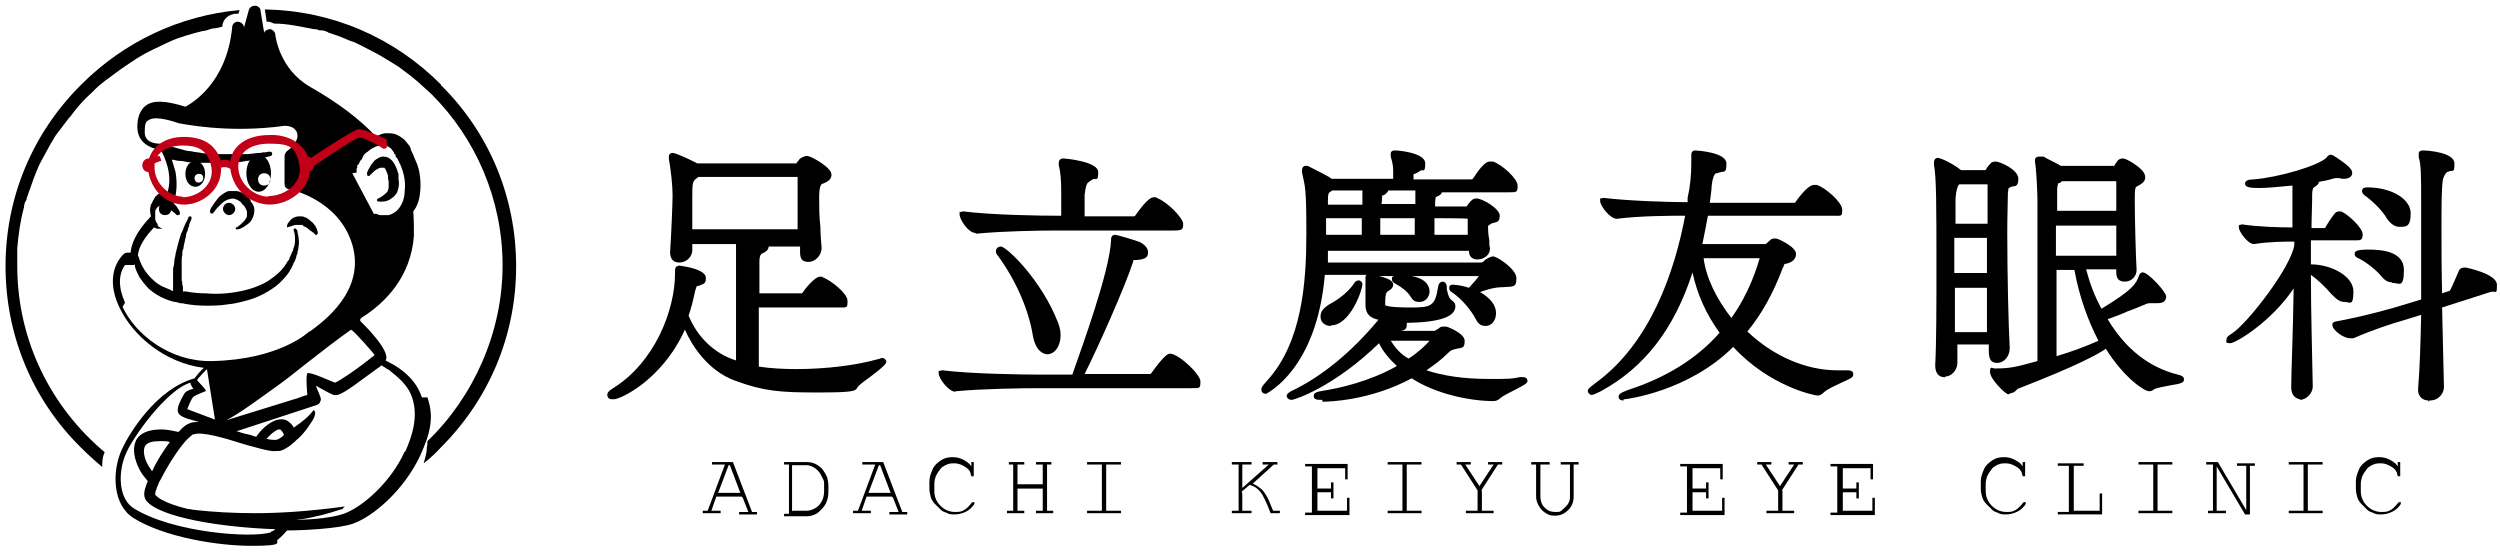 <svg width="280" height="62" viewBox="0 0 280 62" fill="none" xmlns="http://www.w3.org/2000/svg">
<g clip-path="url(#clip0_134_1679)">
<path d="M28.627 57.477C23.247 57.477 19.866 56.857 19.108 56.719H18.97C22.143 57.891 25.523 58.512 29.041 58.512C32.559 58.512 35.25 58.029 38.147 57.064C38.216 57.064 38.354 57.064 38.423 56.926C38.492 56.788 38.906 56.65 38.147 56.788C34.491 57.271 31.249 57.477 28.558 57.477H28.627Z" fill="black"/>
<path d="M9.036 9.538C3.587 14.988 0.621 22.161 0.621 29.818C0.621 37.474 3.587 44.717 9.036 50.097C9.795 50.856 10.623 51.615 11.451 52.304C11.451 51.752 11.451 51.201 11.727 50.649C5.794 45.682 1.931 38.233 1.931 29.749C1.931 21.265 1.931 28.507 1.931 27.817C2.069 26.231 2.276 24.713 2.69 23.196C2.69 22.851 2.828 22.575 2.966 22.368C2.966 22.161 3.104 21.954 3.173 21.678C3.518 20.644 3.932 19.54 4.346 18.574C4.553 18.16 4.76 17.747 4.966 17.402C5.311 16.781 5.587 16.229 5.932 15.677C6.139 15.263 6.415 14.919 6.691 14.574C6.829 14.367 6.967 14.229 7.105 14.022C7.381 13.677 7.657 13.263 7.933 12.987C8.071 12.78 8.209 12.642 8.347 12.435C8.899 11.746 9.45 11.125 10.14 10.504C10.83 9.883 10.485 10.159 10.623 10.021C10.968 9.676 11.313 9.4 11.589 9.193C11.727 9.055 11.934 8.918 12.141 8.78C12.417 8.573 12.693 8.366 12.969 8.159C13.796 7.538 14.555 7.055 15.383 6.503C16.487 5.814 17.728 5.262 18.901 4.71C20.074 4.158 21.384 3.813 22.695 3.468C23.109 3.468 23.454 3.261 23.799 3.192C24.213 3.192 24.558 3.054 24.902 2.985C24.902 2.158 25.661 1.537 26.489 1.537H26.696L26.834 1.123C20.143 1.744 13.934 4.641 9.105 9.469L9.036 9.538Z" fill="black"/>
<path d="M49.391 9.47C44.079 4.159 37.181 1.193 29.662 1.055L29.869 2.434H30.076C30.283 2.434 30.49 2.572 30.697 2.641C32.215 2.641 33.663 2.986 35.112 3.262C35.319 3.262 35.526 3.262 35.733 3.4C35.87 3.4 35.94 3.4 36.008 3.4C36.284 3.4 36.629 3.538 36.836 3.676C37.457 3.883 37.94 4.021 38.561 4.297C38.837 4.435 39.113 4.504 39.389 4.642C39.596 4.642 39.734 4.779 39.941 4.848C40.216 4.986 40.492 5.124 40.768 5.262C41.32 5.538 41.803 5.814 42.355 6.09C43.183 6.573 43.873 6.987 44.631 7.47C45.114 7.814 45.528 8.159 46.011 8.504C46.287 8.711 46.563 8.987 46.839 9.194C47.391 9.677 47.804 10.091 48.356 10.574C53.254 15.471 56.289 22.3 56.289 29.749C56.289 37.199 53.047 44.442 47.873 49.408C47.873 49.546 47.873 49.96 47.804 50.098C47.804 50.856 47.529 51.477 47.46 51.891C48.149 51.339 48.77 50.788 49.391 50.098C54.841 44.648 57.807 37.475 57.807 29.818C57.807 22.162 54.841 14.919 49.391 9.539V9.47Z" fill="black"/>
<path d="M28.076 22.437C28.007 22.299 27.869 22.161 27.8 22.092H27.731C27.731 21.954 27.731 21.954 27.662 21.954C27.662 21.954 27.524 21.816 27.455 21.816C27.179 21.609 26.903 21.471 26.558 21.402C26.213 21.402 25.868 21.402 25.592 21.402C25.317 21.471 25.041 21.678 24.834 21.816C24.627 21.954 24.42 22.161 24.282 22.368C24.006 22.713 23.799 23.058 23.661 23.265C23.523 23.472 23.523 23.61 23.523 23.61C23.523 23.679 23.523 23.817 23.592 23.886C23.661 23.954 23.799 23.886 23.868 23.886C23.868 23.886 23.937 23.748 24.075 23.61C24.213 23.403 24.42 23.196 24.696 22.92C24.972 22.644 25.317 22.368 25.73 22.299C26.144 22.161 26.489 22.299 26.903 22.575C26.903 22.575 26.972 22.644 27.041 22.713L27.11 22.851C27.248 22.92 27.248 22.989 27.386 23.127C27.524 23.334 27.593 23.472 27.662 23.679C27.662 23.886 27.662 24.023 27.662 24.23C27.593 24.437 27.455 24.575 27.386 24.713C27.11 24.989 26.903 25.196 26.696 25.334C26.627 25.403 26.558 25.472 26.489 25.472H26.42C26.42 25.472 26.351 25.541 26.42 25.61C26.42 25.679 26.489 25.748 26.558 25.679C26.558 25.679 26.558 25.679 26.627 25.679C26.627 25.679 26.765 25.679 26.903 25.61C27.11 25.541 27.455 25.334 27.8 25.058C28.007 24.92 28.145 24.713 28.283 24.437C28.421 24.161 28.49 23.817 28.49 23.472C28.49 23.127 28.283 22.782 28.076 22.575V22.437Z" fill="black"/>
<path d="M33.871 25.265C33.871 25.265 33.94 25.265 34.008 25.334C34.008 25.334 34.078 25.334 34.147 25.403C34.147 25.403 34.215 25.403 34.285 25.472C34.353 25.472 34.491 25.61 34.56 25.679C34.629 25.679 34.698 25.817 34.836 25.886C34.905 25.886 34.974 26.024 35.043 26.024C35.043 26.024 35.181 26.093 35.181 26.162C35.25 26.162 35.319 26.3 35.319 26.3C35.319 26.3 35.388 26.3 35.457 26.3C35.526 26.3 35.595 26.162 35.595 26.024C35.595 26.024 35.595 25.955 35.526 25.817C35.526 25.817 35.526 25.679 35.457 25.61C35.457 25.541 35.388 25.403 35.319 25.334C35.319 25.265 35.181 25.127 35.112 25.058C35.043 24.92 34.905 24.851 34.836 24.782C34.836 24.782 34.698 24.713 34.698 24.644C34.698 24.644 34.56 24.575 34.491 24.506C34.491 24.506 34.353 24.437 34.285 24.368C34.215 24.368 34.147 24.368 34.078 24.299C33.94 24.23 33.733 24.23 33.595 24.23C33.457 24.23 33.25 24.23 33.112 24.299C32.974 24.299 32.836 24.437 32.698 24.506C32.56 24.575 32.491 24.713 32.422 24.782C32.353 24.851 32.284 24.989 32.215 25.058C32.215 25.127 32.146 25.196 32.146 25.334V25.472C32.146 25.472 32.146 25.472 32.353 25.403C32.353 25.403 32.491 25.403 32.56 25.334C32.629 25.334 32.698 25.334 32.767 25.265C32.836 25.265 32.905 25.265 33.043 25.196C33.112 25.196 33.25 25.196 33.319 25.196C33.388 25.196 33.526 25.196 33.595 25.196C33.664 25.196 33.802 25.196 33.871 25.196C33.871 25.196 33.94 25.196 34.008 25.196L33.871 25.265Z" fill="black"/>
<path d="M25.662 22.713C25.248 22.713 24.972 23.058 24.972 23.403C24.972 23.748 25.317 24.092 25.662 24.092C26.006 24.092 26.351 23.748 26.351 23.403C26.351 23.058 26.006 22.713 25.662 22.713Z" fill="black"/>
<path d="M18.487 22.713C18.142 22.713 17.797 22.989 17.797 23.403C17.797 23.817 18.073 24.092 18.487 24.092C18.901 24.092 19.177 23.817 19.177 23.403C19.177 22.989 18.901 22.713 18.487 22.713Z" fill="black"/>
<path d="M21.867 18.023C21.247 18.023 20.764 18.644 20.764 19.472C20.764 20.3 21.247 20.921 21.867 20.921C22.488 20.921 22.971 20.3 22.971 19.472C22.971 18.644 22.488 18.023 21.867 18.023ZM22.764 19.955C22.764 20.231 22.488 20.507 22.143 20.438C22.005 20.438 21.867 20.3 21.798 20.093C21.729 19.748 21.936 19.472 22.281 19.472C22.626 19.472 22.764 19.679 22.764 19.955Z" fill="black"/>
<path d="M42.976 18.783H43.045C43.045 18.783 43.183 18.921 43.252 19.128C43.321 19.265 43.39 19.472 43.459 19.679C43.459 19.748 43.459 19.817 43.459 19.817V20.024C43.459 20.093 43.528 20.231 43.528 20.3C43.528 20.507 43.528 20.645 43.528 20.852C43.528 20.99 43.528 21.128 43.459 21.266C43.459 21.404 43.321 21.542 43.252 21.611C43.045 21.818 42.838 21.956 42.631 22.093C42.493 22.163 42.355 22.232 42.355 22.232C42.286 22.232 42.218 22.3 42.218 22.438C42.218 22.507 42.286 22.576 42.424 22.576C42.424 22.576 42.424 22.576 42.493 22.576C42.493 22.576 42.631 22.576 42.769 22.576C42.976 22.576 43.321 22.576 43.735 22.3C43.942 22.163 44.149 22.025 44.287 21.818C44.494 21.611 44.563 21.335 44.632 20.99C44.701 20.714 44.701 20.369 44.632 20.093C44.632 19.955 44.632 19.817 44.632 19.679V19.472L44.563 19.334C44.494 18.989 44.356 18.714 44.218 18.438C44.08 18.162 43.873 17.886 43.528 17.679C43.39 17.61 43.183 17.541 42.976 17.541C42.769 17.541 42.631 17.541 42.424 17.679C42.148 17.817 41.942 17.955 41.804 18.162C41.666 18.3 41.528 18.507 41.459 18.645C41.39 18.783 41.321 18.921 41.252 18.989C41.252 19.128 41.183 19.197 41.114 19.265V19.334C41.114 19.403 41.114 19.541 41.114 19.61C41.183 19.748 41.39 19.748 41.459 19.61C41.459 19.61 41.528 19.541 41.666 19.403C41.804 19.265 42.011 19.058 42.286 18.921C42.424 18.852 42.562 18.783 42.631 18.783H42.976Z" fill="black"/>
<path d="M28.972 17.334C28.214 17.334 27.593 18.231 27.593 19.403C27.593 20.576 28.214 21.473 28.972 21.473C29.731 21.473 30.352 20.576 30.352 19.403C30.352 18.231 29.731 17.334 28.972 17.334ZM30.283 20.093C30.283 20.507 30.007 20.783 29.593 20.783C29.179 20.783 28.903 20.507 28.903 20.093C28.903 19.679 29.179 19.403 29.593 19.403C30.007 19.403 30.283 19.679 30.283 20.093Z" fill="black"/>
<path d="M47.253 44.51C46.701 42.855 45.459 41.475 43.183 40.372C43.873 39.337 40.493 36.095 40.424 36.026C40.424 36.026 40.148 35.819 40.562 35.543C43.183 33.888 46.011 30.991 46.356 26.438C46.356 25.473 46.356 24.576 46.287 23.679C46.356 23.541 46.494 23.403 46.563 23.265C46.839 22.782 46.977 22.231 47.046 21.61C47.115 21.058 47.115 20.437 47.046 19.816C46.977 19.196 46.839 18.575 46.563 18.023C46.425 17.747 46.356 17.471 46.218 17.195C46.149 17.057 46.08 16.919 46.011 16.781C46.011 16.712 46.011 16.643 46.011 16.643L45.873 16.367C45.666 16.092 45.459 15.816 45.252 15.609C44.977 15.402 44.701 15.195 44.356 15.057C44.011 14.919 43.597 14.919 43.252 14.919C42.907 14.919 42.562 15.057 42.355 15.195C42.286 15.195 42.217 15.264 42.148 15.333C40.286 13.332 37.802 11.47 34.767 9.746C31.249 7.745 30.835 3.952 30.835 3.883C30.835 3.607 30.559 3.331 30.283 3.262C30.007 3.262 29.663 3.4 29.593 3.676C29.593 3.745 29.18 1.192 29.18 1.192C29.18 0.917 28.904 0.641 28.559 0.641C28.214 0.641 27.938 0.848 27.869 1.123L27.317 3.124V2.986C27.248 2.641 26.903 2.434 26.627 2.434C26.282 2.434 26.006 2.71 26.006 3.055C25.386 9.401 21.385 11.608 20.764 11.953C18.556 11.263 17.177 11.194 16.349 11.815C15.521 12.436 15.383 13.47 15.383 14.229C15.383 16.023 16.901 16.643 18.004 16.781C18.418 17.54 19.384 19.541 18.763 21.541C18.625 21.541 18.487 21.541 18.349 21.541C18.211 21.541 18.004 21.61 17.866 21.679C17.797 21.679 17.729 21.679 17.66 21.817L17.453 21.955L17.315 22.162V22.231H17.246C17.246 22.369 17.177 22.438 17.108 22.506C17.108 22.645 16.97 22.782 16.901 22.92C16.832 23.196 16.763 23.541 16.832 23.748C16.832 23.886 16.832 24.024 16.901 24.162C16.901 24.162 16.901 24.162 16.901 24.231C15.107 26.093 14.693 27.473 14.624 28.301H14.21C14.004 28.301 13.866 28.439 13.727 28.576C12.417 30.025 12.279 32.163 13.383 34.44C14.831 37.544 18.418 40.648 22.833 41.199C22.626 41.337 21.867 42.234 21.799 42.372C17.522 43.545 14.486 48.511 13.659 50.304C12.486 52.857 12.624 56.581 14.969 58.03C18.418 60.168 24.351 61.134 28.214 61.134C32.077 61.134 30.766 60.72 31.111 60.444C31.456 60.168 31.801 59.823 32.146 59.41C33.939 59.41 38.009 59.203 39.527 58.651C41.872 57.823 45.252 54.857 47.046 51.063C48.219 48.511 48.633 46.718 47.874 44.51H47.253ZM42.01 39.751C41.941 39.751 41.803 39.889 41.734 39.958C41.665 39.958 41.528 40.096 41.459 40.165C41.389 40.234 41.252 40.303 41.114 40.441C41.045 40.441 40.907 40.579 40.838 40.648C39.941 41.337 38.078 42.648 37.526 42.855C37.389 42.855 34.629 41.544 34.422 41.82C34.215 42.096 34.422 44.234 34.422 44.234L33.939 44.372L33.388 44.579C30.49 45.476 27.593 46.373 24.696 47.269C25.593 47.269 29.318 44.441 30.697 43.476C32.698 42.096 35.802 39.406 39.32 36.923C39.734 37.13 42.01 39.751 41.941 39.751H42.01ZM39.941 19.334C39.941 19.334 39.941 19.334 39.941 19.265C39.941 19.265 39.941 19.265 39.941 19.196C39.941 19.196 39.941 19.196 39.941 19.127C39.941 19.127 39.941 19.127 39.941 19.058C39.941 19.058 39.941 19.058 39.941 18.989C39.941 18.989 39.941 18.989 39.941 18.92C39.941 18.92 39.941 18.851 40.01 18.782C40.01 18.782 40.01 18.782 40.01 18.713C40.01 18.713 40.01 18.713 40.01 18.644C40.01 18.644 40.01 18.644 40.01 18.575C40.01 18.575 40.01 18.437 40.148 18.437C40.148 18.437 40.148 18.368 40.217 18.299C40.217 18.299 40.217 18.23 40.286 18.161C40.286 18.161 40.286 18.092 40.355 18.023C40.355 18.023 40.424 17.885 40.493 17.885C40.493 17.885 40.493 17.816 40.562 17.747C40.562 17.747 40.562 17.678 40.631 17.609C40.631 17.609 40.631 17.54 40.7 17.471C40.7 17.471 40.7 17.402 40.769 17.333C40.769 17.333 40.838 17.264 40.907 17.195C40.976 17.126 41.045 17.057 41.183 16.988C41.459 16.712 41.872 16.506 42.217 16.367C42.424 16.367 42.562 16.23 42.769 16.23C42.907 16.23 43.114 16.23 43.252 16.299C43.39 16.299 43.528 16.506 43.735 16.574C43.873 16.712 44.011 16.919 44.149 17.126V17.264C44.218 17.264 44.287 17.264 44.287 17.264V17.402C44.287 17.54 44.425 17.678 44.494 17.747C44.632 17.954 44.701 18.23 44.839 18.437C45.252 19.402 45.459 20.437 45.322 21.403C45.322 22.369 44.908 23.196 44.356 23.679C44.08 23.886 43.804 24.024 43.528 24.093C43.252 24.093 42.976 24.093 42.769 24.093C42.562 24.093 42.355 24.093 42.217 23.955C42.079 23.955 42.01 23.955 42.01 23.955H41.872L39.458 19.402L39.941 19.334ZM14.004 33.888C13.245 32.232 13.245 30.715 14.004 29.68H14.9C14.969 29.68 15.038 29.68 15.107 29.611C15.107 29.611 15.107 29.749 15.107 29.818C15.176 30.163 15.383 30.577 15.59 30.991C15.866 31.405 16.211 31.887 16.694 32.37C17.177 32.784 17.797 33.198 18.487 33.474C18.832 33.612 19.177 33.75 19.591 33.819C19.798 33.819 19.936 33.888 20.143 33.957C20.35 33.957 20.488 33.957 20.695 34.026C21.454 34.164 22.212 34.233 23.04 34.233C23.868 34.233 24.627 34.233 25.455 34.095C26.282 34.026 27.041 33.819 27.8 33.612C28.559 33.405 29.318 33.06 30.007 32.646C30.697 32.232 31.249 31.819 31.732 31.267C32.215 30.784 32.56 30.232 32.836 29.611C32.836 29.473 32.974 29.335 33.043 29.197C33.043 29.059 33.181 28.921 33.181 28.784C33.181 28.645 33.25 28.508 33.319 28.37C33.319 28.232 33.319 28.094 33.388 28.025C33.456 27.542 33.526 27.128 33.456 26.783C33.456 26.438 33.319 26.162 33.319 25.955C33.319 25.748 33.181 25.68 33.181 25.68C33.181 25.61 33.043 25.541 32.974 25.61C32.905 25.61 32.836 25.748 32.905 25.817C32.905 25.817 33.043 26.162 33.043 26.783C33.043 27.128 33.043 27.473 32.836 27.887C32.836 28.025 32.836 28.094 32.698 28.232C32.698 28.37 32.629 28.439 32.56 28.576C32.56 28.715 32.422 28.784 32.422 28.921C32.422 29.059 32.284 29.197 32.215 29.266C31.939 29.749 31.594 30.232 31.111 30.646C30.628 31.06 30.076 31.474 29.524 31.75C28.283 32.37 26.834 32.715 25.317 32.853C24.558 32.922 23.799 32.922 23.04 32.853C22.281 32.853 21.591 32.784 20.833 32.646C20.695 32.646 20.626 32.646 20.488 32.646C20.488 32.646 20.488 32.577 20.488 32.508C20.488 32.508 20.488 32.508 20.488 32.439C20.488 32.439 20.488 32.301 20.488 32.232C20.488 32.163 20.488 32.025 20.419 31.887C20.419 31.75 20.419 31.543 20.35 31.405C20.35 31.198 20.35 30.991 20.35 30.784C20.35 30.577 20.35 30.301 20.35 30.094C20.35 29.818 20.35 29.611 20.35 29.335C20.35 29.059 20.35 28.784 20.419 28.576C20.419 28.301 20.419 28.025 20.557 27.818C20.557 27.542 20.626 27.335 20.695 27.059C20.695 26.852 20.833 26.576 20.833 26.369C20.833 26.162 20.971 25.955 21.04 25.748C21.04 25.541 21.178 25.404 21.178 25.266C21.178 25.128 21.247 24.99 21.316 24.852C21.385 24.645 21.454 24.507 21.454 24.507C21.454 24.369 21.454 24.3 21.385 24.231C21.316 24.231 21.178 24.231 21.109 24.3C21.109 24.3 21.109 24.438 20.971 24.645C20.971 24.783 20.833 24.852 20.764 25.059C20.695 25.197 20.626 25.404 20.557 25.541C20.488 25.748 20.419 25.955 20.281 26.162C20.212 26.369 20.143 26.645 20.074 26.852C20.005 27.059 19.936 27.335 19.867 27.611C19.798 27.887 19.729 28.163 19.66 28.439C19.66 28.715 19.522 28.99 19.522 29.266C19.522 29.542 19.453 29.818 19.384 30.094C19.384 30.37 19.384 30.646 19.384 30.853C19.384 31.129 19.384 31.336 19.384 31.543C19.384 31.75 19.384 31.956 19.384 32.163C19.384 32.301 19.384 32.439 19.384 32.577C19.246 32.577 19.108 32.508 19.039 32.439C18.763 32.301 18.487 32.232 18.211 32.094C17.936 31.956 17.729 31.819 17.522 31.68C17.108 31.336 16.763 30.991 16.487 30.646C16.211 30.301 16.004 29.956 15.866 29.68C15.728 29.404 15.659 29.128 15.59 28.99C15.59 28.852 15.521 28.784 15.521 28.784C15.521 28.784 15.521 28.715 15.452 28.645C15.452 28.232 15.659 27.128 17.246 25.473C17.246 25.473 17.315 25.473 17.384 25.541C17.453 25.541 17.522 25.61 17.59 25.61C17.66 25.61 17.729 25.61 17.797 25.61H17.936C17.936 25.61 18.004 25.61 18.073 25.61H18.142C18.142 25.61 18.142 25.61 18.142 25.541C18.142 25.541 18.142 25.541 18.073 25.541C18.073 25.541 18.073 25.541 18.004 25.541C18.004 25.541 18.004 25.541 17.936 25.473C17.936 25.473 17.866 25.473 17.797 25.404C17.797 25.404 17.729 25.335 17.66 25.266C17.66 25.266 17.66 25.266 17.66 25.197C17.66 25.197 17.66 25.197 17.66 25.128C17.66 25.128 17.59 24.99 17.522 24.921C17.453 24.783 17.384 24.645 17.384 24.507C17.384 24.438 17.384 24.369 17.384 24.3C17.384 24.231 17.384 24.162 17.384 24.024C17.384 23.955 17.384 23.886 17.384 23.817C17.384 23.817 17.384 23.817 17.384 23.748C17.384 23.748 17.384 23.679 17.384 23.61C17.384 23.541 17.453 23.472 17.522 23.403C17.522 23.403 17.522 23.403 17.522 23.334L17.66 23.196L17.729 23.127C17.729 23.127 17.866 23.127 17.936 23.058C17.936 23.058 18.073 23.058 18.142 23.058C18.142 23.058 18.28 23.058 18.349 23.058C18.418 23.058 18.487 23.058 18.556 23.127C18.625 23.127 18.694 23.127 18.763 23.265C18.832 23.265 18.901 23.334 18.97 23.403C18.97 23.403 18.97 23.403 19.039 23.472C19.108 23.472 19.246 23.61 19.315 23.679C19.384 23.748 19.522 23.817 19.591 23.886C19.729 24.024 19.798 24.093 19.798 24.093C19.798 24.093 19.936 24.093 20.005 24.093C20.143 24.093 20.143 23.955 20.143 23.886C20.143 23.886 20.143 23.886 20.143 23.817C20.143 23.817 20.143 23.679 20.074 23.61C20.074 23.541 19.936 23.403 19.867 23.265C19.798 23.127 19.66 22.989 19.522 22.851C19.522 22.851 19.522 22.782 19.453 22.713C19.798 21.679 19.867 20.506 19.66 19.265C19.522 18.782 19.384 18.299 19.246 17.885C19.522 17.885 19.798 18.023 20.143 18.023C20.419 18.023 20.764 18.092 21.04 18.161C21.385 18.161 21.73 18.23 22.074 18.23C22.419 18.23 22.833 18.23 23.178 18.23C23.523 18.23 23.937 18.23 24.351 18.23C24.765 18.23 25.11 18.23 25.455 18.23C25.799 18.23 26.213 18.23 26.558 18.161C26.903 18.161 27.248 18.092 27.593 18.023C27.938 18.023 28.214 17.885 28.49 17.885C28.766 17.885 29.042 17.816 29.249 17.747C29.456 17.747 29.663 17.609 29.8 17.609C30.145 17.54 30.283 17.471 30.283 17.471C30.421 17.471 30.49 17.333 30.49 17.195C30.49 17.057 30.352 16.988 30.214 16.988C30.214 16.988 30.007 16.988 29.732 17.057C29.593 17.057 29.387 17.057 29.18 17.126C28.973 17.126 28.697 17.126 28.421 17.195C28.145 17.195 27.869 17.264 27.524 17.264C27.179 17.264 26.903 17.264 26.489 17.264C26.144 17.264 25.799 17.264 25.386 17.264C25.041 17.264 24.627 17.264 24.282 17.264C23.937 17.264 23.523 17.264 23.178 17.195C22.833 17.195 22.488 17.126 22.143 17.057C21.799 17.057 21.454 16.919 21.178 16.919C20.902 16.919 20.557 16.781 20.281 16.712C19.729 16.574 19.315 16.436 18.97 16.367C18.832 16.367 18.694 16.299 18.625 16.23C18.556 16.23 18.487 16.23 18.487 16.23C18.487 16.23 18.349 16.23 18.28 16.23C18.142 16.161 18.004 16.092 17.866 16.092C17.729 16.092 16.211 16.092 16.211 14.85C16.211 13.608 16.418 13.608 16.625 13.47C16.97 13.194 17.866 13.057 20.074 13.815C20.281 13.815 25.386 14.988 31.87 14.091C32.008 14.091 32.698 14.091 33.043 14.505C33.25 14.712 33.319 14.919 33.319 15.264C33.319 15.816 32.629 16.574 32.146 16.919C32.008 17.057 31.87 17.264 31.87 17.471V20.575C31.87 20.92 32.077 21.196 32.422 21.196C32.422 21.196 37.94 22.3 39.458 27.404C40.976 32.577 36.216 36.026 34.698 37.13C34.698 37.13 34.698 37.13 34.629 37.13C34.629 37.13 31.387 40.303 23.661 40.441C19.039 40.51 15.176 37.475 13.727 34.371L14.004 33.888ZM23.04 43.752C23.04 43.545 22.143 42.717 22.074 42.579C22.143 42.372 23.178 41.337 23.178 41.337L24.075 46.993L20.971 45.821C21.109 45.476 21.385 44.786 21.591 44.51C21.799 44.234 23.109 43.821 23.109 43.752H23.04ZM30.352 59.616C28.283 60.306 19.384 59.685 14.969 56.926C13.245 55.823 13.176 52.857 14.141 50.718C14.555 49.753 15.935 47.614 17.59 45.752C18.97 44.234 20.212 43.2 21.316 42.855C21.316 42.993 21.523 43.407 21.66 43.545C21.109 43.683 20.764 43.821 20.557 44.234C20.281 44.786 19.66 45.752 20.005 46.304C20.35 46.856 21.73 47.062 22.281 47.269C21.867 47.269 21.523 47.269 21.247 47.407C20.833 47.545 20.419 47.89 20.005 48.373C19.798 48.373 18.97 48.097 18.073 48.097C16.142 48.097 15.383 48.856 15.176 49.477C14.831 50.304 15.038 51.477 15.659 52.65C15.866 53.064 16.211 53.477 16.556 53.891C16.418 54.167 16.349 54.443 16.28 54.65C16.073 55.271 16.142 55.685 16.349 56.03C17.797 57.961 24.834 59.065 30.835 59.272C30.766 59.34 30.628 59.478 30.352 59.547V59.616ZM19.039 49.477C18.28 50.511 17.522 51.684 17.039 52.788C16.901 52.581 16.763 52.374 16.625 52.167C16.142 51.339 16.004 50.511 16.211 50.029C16.418 49.546 17.108 49.408 17.866 49.408C18.625 49.408 18.763 49.408 19.108 49.546L19.039 49.477ZM45.322 50.58C43.804 53.96 40.631 56.788 38.492 57.547C37.251 57.961 35.388 58.168 33.181 58.237C32.905 58.237 32.698 58.237 32.422 58.237C32.146 58.237 31.939 58.237 31.663 58.237C25.799 58.168 18.694 56.995 17.384 55.409C17.384 55.271 17.384 55.064 17.522 54.788C17.522 54.65 17.66 54.443 17.729 54.236C17.797 54.029 17.866 53.891 18.004 53.684C18.625 52.443 19.591 50.856 20.488 49.753C20.626 49.546 20.833 49.339 20.971 49.201C21.178 48.994 21.454 48.787 21.591 48.649C21.591 48.649 21.66 48.649 21.73 48.649C22.557 48.304 25.179 49.063 27.11 49.684C27.593 49.822 28.007 49.96 28.352 50.029C28.628 50.097 28.835 50.166 29.111 50.236C29.938 50.442 30.49 50.58 30.973 50.511C31.042 50.511 31.111 50.511 31.249 50.511C31.525 50.511 31.87 50.304 32.215 50.097C32.422 49.96 32.629 49.822 32.836 49.615C33.043 49.477 33.181 49.27 33.388 49.132C34.353 48.235 34.767 47.407 34.974 47.132C35.181 46.856 35.457 46.166 35.181 45.959C35.043 45.821 35.043 46.442 32.905 47.89C32.767 47.614 32.56 47.407 32.284 47.2C32.008 46.993 31.594 46.856 30.904 47.062C30.076 47.338 29.18 48.166 28.697 48.925C28.283 48.787 27.869 48.649 27.455 48.58C27.11 48.511 26.834 48.373 26.489 48.304L34.491 45.683L35.526 45.338C35.802 45.269 35.94 44.855 35.94 44.717C35.94 44.579 35.733 44.028 35.595 43.752C35.457 43.476 35.388 43.2 35.388 43.2C35.388 43.2 37.044 44.166 37.389 44.234C37.94 44.372 38.63 43.959 41.596 41.751C41.872 41.544 42.148 41.337 42.355 41.199C42.493 41.13 42.562 41.062 42.7 40.923C42.769 40.923 42.907 41.062 42.976 41.062C43.183 41.199 43.321 41.337 43.528 41.406C44.494 42.165 45.597 43.062 46.08 44.303C46.977 46.649 46.08 48.994 45.391 50.58H45.322ZM29.869 49.132C30.214 48.718 30.766 48.235 31.18 48.097C31.249 48.097 31.318 48.097 31.387 48.097C31.525 48.235 31.732 48.442 31.801 48.718C31.456 49.063 31.111 49.27 30.835 49.27C30.628 49.27 30.283 49.27 29.8 49.132H29.869Z" fill="black"/>
<path d="M43.321 16.091C43.321 16.022 43.321 15.815 43.321 15.746C43.321 15.677 43.252 15.539 43.114 15.539C42.631 15.263 42.01 15.056 41.528 14.849C40.769 14.505 40.286 14.435 40.01 14.505C39.389 14.711 36.492 16.574 34.836 17.677C34.767 17.608 34.629 17.54 34.491 17.54C34.284 16.988 33.94 16.505 33.319 16.022C32.353 15.263 30.973 15.056 30.145 15.125C27.524 15.125 26.006 16.436 25.8 18.022C25.386 17.815 24.972 17.884 24.696 17.953C24.558 17.333 24.144 16.712 23.592 16.229C22.695 15.47 21.385 15.332 20.626 15.332C18.418 15.332 17.108 16.436 16.694 17.746C16.694 17.746 16.694 17.746 16.625 17.746C16.28 17.746 15.935 18.091 15.935 18.505C15.935 18.919 16.211 19.264 16.625 19.264C16.901 20.85 17.936 22.299 19.66 22.782C21.592 23.334 23.73 22.092 24.42 20.506C24.696 19.954 24.765 19.333 24.765 18.781C24.972 18.712 25.386 18.643 25.8 18.919C26.006 20.575 27.11 22.23 29.18 22.782C31.318 23.334 33.595 22.023 34.353 20.437C34.56 20.023 34.698 19.609 34.698 19.195C34.974 19.126 35.112 18.919 35.181 18.574C37.458 16.988 39.872 15.47 40.286 15.401C40.562 15.401 41.803 15.884 42.907 16.643C43.045 16.712 43.183 16.643 43.321 16.505C43.321 16.505 43.39 16.367 43.39 16.229L43.321 16.091ZM20.488 22.023C18.97 22.023 17.453 20.643 17.315 18.988C17.315 18.781 17.315 18.505 17.315 18.298C17.453 18.229 17.729 18.091 18.073 18.022C18.073 17.953 17.936 17.608 17.867 17.471C17.798 17.471 17.66 17.471 17.591 17.54C18.073 16.781 19.039 16.298 20.488 16.298C21.936 16.298 23.247 16.643 23.661 18.643C24.075 20.643 22.212 22.092 20.419 22.092L20.488 22.023ZM30.076 22.023C28.421 22.023 26.834 20.575 26.696 18.919C26.558 17.264 27.8 16.091 30.145 16.091C32.491 16.091 33.112 16.436 33.526 18.436C33.94 20.506 31.939 21.954 30.076 21.954V22.023Z" fill="#C10017"/>
<path d="M68.499 44.716C68.155 44.716 68.017 44.44 68.017 44.233C68.017 44.026 68.086 43.819 68.775 43.405C73.259 40.577 75.605 34.852 75.605 30.576V30.231C75.605 29.886 75.881 29.748 76.088 29.748C78.088 30.024 79.054 30.507 79.054 31.127C79.054 31.748 78.916 31.748 78.226 32.024C78.157 32.024 78.019 32.024 78.019 32.093C78.019 32.093 77.881 32.438 77.812 32.783C77.605 33.749 77.398 34.576 77.122 35.335C78.088 37.749 80.02 39.612 82.434 40.37V27.334H77.536V28.023C77.536 28.782 76.846 29.403 76.088 29.403C75.329 29.403 75.053 28.92 75.053 28.23C75.191 26.023 75.329 22.85 75.329 21.816C75.329 20.781 75.122 18.918 74.915 17.815V17.539C74.915 17.194 75.191 17.125 75.329 17.125C75.674 17.125 77.329 17.884 78.088 18.298H89.194C89.263 18.16 89.332 18.091 89.401 18.022C89.539 17.815 89.677 17.677 89.884 17.608C89.953 17.608 90.091 17.47 90.367 17.47C90.919 17.47 92.574 18.573 92.85 18.987C92.988 19.125 93.126 19.332 93.126 19.608C93.126 20.16 92.505 20.436 92.16 20.574H92.091C91.747 20.781 91.747 21.677 91.747 22.229C91.747 23.126 91.747 24.299 91.885 25.402C91.885 26.161 91.954 26.989 92.022 27.747C92.022 28.644 91.264 29.334 90.574 29.334C89.884 29.334 89.608 29.058 89.608 28.23V27.61H86.09C86.09 27.817 85.952 28.161 85.4 28.368C85.17 28.46 85.055 28.759 85.055 29.265V32.852H89.746C89.746 32.852 89.884 32.852 89.884 32.783C90.091 32.438 91.264 30.989 91.816 30.989C92.367 30.989 92.022 30.989 92.16 31.058C93.057 31.403 94.92 32.852 94.92 33.68C94.92 34.507 94.92 34.438 93.885 34.438H84.986V41.06C86.366 41.267 87.746 41.336 89.263 41.336C92.436 41.336 95.885 40.922 98.3 40.233C98.507 40.233 98.645 40.094 98.783 40.094C99.059 40.094 99.266 40.301 99.266 40.508C99.266 40.715 98.99 41.06 97.61 42.095C97.058 42.509 96.162 43.13 96.023 43.405C95.817 43.819 95.541 43.957 91.471 43.957C87.401 43.957 85.538 43.819 82.365 42.647C79.261 41.543 77.467 38.646 76.708 36.922C74.156 42.578 69.465 44.716 68.775 44.716H68.499ZM89.332 25.747V19.815H78.226C77.536 20.298 77.536 20.367 77.536 22.16V25.678H89.47H89.401L89.332 25.747Z" fill="black"/>
<path d="M107.061 43.889C106.233 43.889 105.129 42.371 105.129 41.819C105.129 41.267 105.129 41.612 105.267 41.543C105.267 41.543 105.405 41.474 105.543 41.474C108.854 41.888 114.787 41.957 116.58 41.957H120.099C121.133 38.991 124.307 30.369 124.444 26.851V26.713C124.444 26.575 124.582 26.299 124.858 26.299C125.134 26.299 127.204 26.92 127.687 27.127C128.101 27.334 128.583 27.748 128.583 28.231C128.583 28.713 128.445 29.058 127.204 29.127H126.928V29.265C125.962 32.231 122.996 38.853 121.478 41.888H128.721C128.79 41.888 128.928 41.888 128.928 41.819C130.515 39.612 130.86 39.612 131.067 39.612C131.964 39.612 134.447 41.888 134.447 42.716C134.447 43.544 134.378 43.475 133.412 43.475H116.443C114.442 43.475 109.889 43.544 107.061 43.82H106.923L107.061 43.889ZM117.339 39.681C116.994 39.681 116.029 39.474 115.684 37.612C115.201 34.577 113.683 31.197 111.614 28.438C111.545 28.369 111.545 28.162 111.545 28.093C111.545 27.817 111.821 27.61 112.097 27.61C112.717 27.61 116.649 31.335 118.512 36.163C118.719 36.715 118.788 37.129 118.788 37.543C118.788 38.715 118.167 39.681 117.27 39.681H117.339ZM109.268 26.092C108.441 26.092 107.475 24.575 107.475 24.023C107.475 23.471 107.475 23.816 107.613 23.747C107.613 23.747 107.751 23.678 107.889 23.678C111.2 24.092 116.58 24.161 118.374 24.161H118.857V21.54C118.857 20.229 118.788 19.264 118.581 18.505V18.229C118.581 17.953 118.788 17.746 119.064 17.746C119.34 17.746 122.996 18.091 122.996 19.264C122.996 20.436 122.789 19.884 122.375 20.091C122.168 20.229 122.03 20.298 121.892 20.436C121.708 20.528 121.57 20.988 121.478 21.816V24.23H126.928C126.997 24.23 127.135 24.23 127.135 24.161C127.48 23.678 128.583 22.092 129.204 22.092C129.825 22.092 129.411 22.092 129.549 22.161C130.722 22.575 132.515 24.437 132.515 25.058C132.515 25.678 132.446 25.817 131.481 25.817H118.443C116.443 25.817 112.304 25.885 109.475 26.161H109.268V26.092Z" fill="black"/>
<path d="M148.036 44.785C147.622 44.785 147.139 44.785 147.139 44.372C147.139 43.958 147.484 43.889 148.243 43.751C150.037 43.475 153.417 42.716 156.452 40.992C155.624 40.233 154.865 39.336 154.452 38.44C149.416 43.337 145.001 44.785 144.656 44.785C144.311 44.785 144.104 44.51 144.104 44.372C144.104 44.096 144.38 43.958 144.587 43.82C147.967 42.233 151.347 39.474 154.383 35.818C153.486 35.611 152.934 35.198 152.934 34.163C152.934 33.128 152.934 34.025 152.934 33.956V31.128C152.934 30.99 152.934 30.852 153.072 30.783H148.381C147.484 41.268 142.035 43.958 141.828 44.096H141.69C141.552 44.096 141.276 43.958 141.276 43.682C141.276 43.406 141.276 43.337 141.966 42.578C145.829 38.302 146.312 31.611 146.312 26.231C146.312 20.85 146.174 20.988 145.829 19.333V19.057C145.829 18.712 146.036 18.574 146.243 18.574C146.45 18.574 146.519 18.574 146.726 18.712C146.726 18.712 146.863 18.781 147.001 18.85C147.484 19.126 148.588 19.609 149.14 20.023H156.038V19.54C156.038 18.781 156.038 18.436 155.762 17.539V17.264C155.762 17.125 155.762 16.85 156.245 16.85C156.728 16.85 159.625 17.125 159.625 18.298C159.625 19.471 159.349 18.919 159.073 19.126C158.797 19.333 158.59 19.402 158.453 19.471C158.453 19.471 158.315 19.471 158.315 19.54V20.092H164.73C164.799 20.092 164.937 20.092 165.006 19.954C166.041 18.367 166.523 18.091 166.868 18.091H167.213C168.248 18.436 169.973 20.023 169.973 20.781C169.973 21.54 169.904 21.54 168.938 21.54H161.488C161.488 21.678 161.281 21.885 160.936 22.023C160.798 22.023 160.729 22.092 160.729 23.127H164.247C164.247 23.127 164.661 22.506 165.006 22.299C165.144 22.23 165.282 22.23 165.42 22.23C165.972 22.23 167.972 23.334 167.972 24.161C167.972 24.989 167.489 24.851 167.213 24.989C167.213 24.989 167.075 24.989 167.006 25.058C166.776 25.196 166.661 25.288 166.661 25.334C166.661 25.541 166.661 26.231 166.799 26.851C166.799 27.196 166.799 27.541 166.868 27.748V27.886C166.868 28.576 166.179 29.059 165.489 29.059C164.799 29.059 164.523 28.645 164.523 28.093H148.726V29.404H165.903C165.903 29.404 166.11 29.334 166.179 29.266C166.386 28.99 167.006 28.714 167.213 28.714C167.696 28.714 169.835 30.162 169.835 31.128C169.835 32.094 169.697 32.094 168.386 32.163C167.351 32.163 166.523 32.438 165.765 32.714C166.868 33.335 167.558 34.163 167.558 35.06C167.558 35.956 167.006 36.508 166.386 36.508C165.765 36.508 165.489 36.163 165.213 35.611C164.799 34.853 163.833 33.542 162.591 32.714C162.454 32.645 162.316 32.508 162.316 32.301C162.316 32.094 162.316 31.887 162.729 31.887C163.143 31.887 163.902 32.025 164.523 32.232C165.006 31.68 165.42 31.266 165.627 30.921H158.108C160.039 31.266 160.108 32.37 160.108 32.645C160.108 33.266 159.625 33.818 159.004 33.818C158.384 33.818 158.246 33.611 157.97 33.197C157.625 32.645 157.004 32.163 156.245 31.749C155.969 31.611 155.9 31.473 155.9 31.266C155.9 31.059 155.9 30.99 156.107 30.921H154.452C155.555 31.197 156.038 31.473 156.038 31.887C156.038 32.301 155.624 32.508 155.417 32.645C155.141 32.783 155.141 33.542 155.141 34.025C155.141 34.508 155.141 34.163 155.141 34.163C155.141 34.232 155.624 34.439 157.97 34.439C160.315 34.439 160.729 34.301 161.074 32.094C161.143 31.611 161.488 31.542 161.557 31.542C161.764 31.542 161.971 31.68 162.04 32.025V32.37C162.178 32.99 162.247 33.404 162.66 33.68C162.867 33.818 163.005 34.025 163.005 34.301C163.005 35.474 161.281 36.094 157.556 36.163V36.439C157.556 36.646 157.487 37.06 156.728 37.06H156.107H160.591C160.591 37.06 160.798 37.06 160.867 36.922H160.936C160.936 36.922 161.074 36.784 161.143 36.784C161.281 36.646 161.419 36.577 161.626 36.577H161.971C162.109 36.577 164.04 37.336 164.04 38.164C164.04 38.991 163.833 38.922 163.143 39.06C162.591 39.198 162.522 39.198 162.178 39.543C161.488 40.233 160.66 40.854 159.763 41.475C161.626 42.095 163.971 42.44 166.661 42.44C169.352 42.44 169.145 42.44 170.249 42.233H170.524C170.869 42.233 171.076 42.371 171.076 42.647C171.076 42.923 170.8 43.061 169.904 43.544C169.283 43.889 168.317 44.303 167.972 44.648C167.834 44.785 167.558 44.923 167.282 44.923C164.73 44.923 160.867 44.165 158.108 42.371C153.486 44.855 148.933 44.992 148.105 44.992V44.785H148.036ZM155.762 38.164C156.245 38.922 156.866 39.681 157.763 40.164C158.935 39.405 159.763 38.578 160.108 38.164H155.762ZM164.385 26.299V24.506C164.385 24.437 160.66 24.437 160.66 24.437V26.299H164.385ZM158.453 26.299V24.437H154.59V26.299H158.453ZM152.52 26.299V24.437H148.519V26.299H152.52ZM158.522 22.92V21.333H155.486C155.417 21.54 155.21 21.747 154.934 21.885H154.796C154.796 21.954 154.796 22.437 154.727 22.851H158.59L158.522 22.92ZM152.589 22.92V21.333H149.209L149.002 21.471C148.795 21.609 148.726 21.678 148.726 22.506V22.92H152.727H152.658H152.589ZM149.071 36.508C148.381 36.508 147.898 36.094 147.898 35.474C147.898 34.853 148.243 34.508 148.864 34.094C149.278 33.887 150.864 32.99 151.692 31.68C151.761 31.542 151.968 31.404 152.175 31.404C152.382 31.404 152.589 31.611 152.589 31.818C152.589 32.508 151.209 36.439 149.071 36.439V36.508Z" fill="black"/>
<path d="M181.838 44.855C181.355 44.855 181.286 44.579 181.286 44.441C181.286 44.165 181.424 44.027 182.321 43.682C186.598 42.302 190.047 40.164 192.599 37.267C191.082 35.198 190.047 32.852 189.564 30.507C187.494 36.922 184.114 41.199 179.286 43.82C178.596 44.165 178.389 44.234 178.251 44.234C178.113 44.234 177.837 44.027 177.837 43.82C177.837 43.613 177.837 43.544 178.665 42.923C184.873 38.44 187.563 30.369 188.736 24.161C187.288 24.161 183.769 24.161 181.079 24.506C180.32 24.506 179.217 23.058 179.217 22.506C179.217 21.954 179.217 22.299 179.355 22.23C179.355 22.23 179.492 22.161 179.561 22.161C182.459 22.506 186.943 22.644 189.012 22.644V22.161C189.288 20.988 189.426 19.609 189.426 18.298C189.426 16.988 189.426 17.746 189.426 17.47V17.332C189.426 16.988 189.633 16.85 189.84 16.85C190.047 16.85 193.358 17.056 193.358 18.298C193.358 19.54 193.151 19.057 192.323 19.402H192.185C191.955 19.54 191.794 20.023 191.702 20.85C191.702 21.402 191.564 22.023 191.495 22.713H200.877C200.946 22.713 201.084 22.713 201.084 22.644C201.084 22.644 202.395 20.712 203.153 20.712C203.912 20.712 203.36 20.712 203.498 20.712C204.395 20.988 206.327 22.644 206.327 23.471C206.327 24.299 206.258 24.161 205.292 24.161H191.289C191.082 25.196 190.875 26.369 190.668 27.334H197.773C197.98 27.127 198.256 26.92 198.394 26.782C198.463 26.782 198.532 26.713 198.67 26.713H198.946C199.084 26.713 201.153 27.61 201.153 28.438C201.153 29.266 200.325 29.473 200.049 29.541C199.911 29.541 199.842 29.541 199.842 29.61C199.842 29.679 199.704 29.955 199.635 30.093C198.601 32.852 197.29 35.198 195.703 37.129C198.601 39.888 202.257 41.475 205.775 41.475C209.293 41.475 206.258 41.475 206.534 41.475H206.879C207.085 41.475 207.568 41.475 207.568 41.889C207.568 42.302 207.292 42.371 206.396 42.785C205.706 43.13 204.671 43.544 204.257 43.958C204.05 44.165 203.843 44.303 203.567 44.303C203.291 44.303 198.256 43.337 194.117 38.853C189.081 43.889 182.045 44.717 181.976 44.717H181.838V44.855ZM190.806 28.921C191.082 31.128 192.254 33.473 193.91 35.611C195.91 32.852 196.807 29.886 197.083 28.921H190.737H190.806Z" fill="black"/>
<path d="M224.952 44.164C224.607 44.164 222.882 42.44 222.882 41.681C222.882 40.922 223.089 41.267 223.434 41.267C225.09 41.267 225.711 41.129 228.194 40.44V22.436C228.194 22.092 228.125 19.401 227.918 18.091V17.953C227.918 17.677 228.125 17.539 228.332 17.539H228.884C229.298 17.815 230.264 18.229 230.815 18.574H236.817C236.817 18.505 236.886 18.367 236.955 18.298C237.093 18.16 237.162 17.953 237.3 17.884C237.369 17.815 237.576 17.746 237.783 17.746C238.197 17.746 239.714 18.712 240.059 19.264C240.197 19.47 240.266 19.677 240.266 19.884C240.266 20.436 239.645 20.712 239.369 20.85C239.162 20.988 239.093 20.988 239.093 22.436C239.093 24.713 239.231 29.265 239.3 30.231C239.3 30.99 238.679 31.541 237.99 31.541C237.3 31.541 237.024 31.197 237.024 30.507V30.162H233.644C234.058 31.748 234.609 33.197 235.368 34.577C238.886 32.438 239.231 31.817 239.576 30.852C239.714 30.507 239.921 30.507 239.99 30.507C240.611 30.507 242.611 32.714 242.611 33.197C242.611 33.68 242.335 33.956 241.646 33.956C240.956 33.956 241.37 33.956 241.163 33.956H240.818C240.68 33.956 240.542 33.956 240.266 34.094C239.852 34.232 239.162 34.577 238.334 34.852C237.576 35.197 236.679 35.542 236.058 35.749C237.99 38.991 240.611 41.129 243.922 41.957C244.267 42.026 244.612 42.164 244.612 42.509C244.612 42.854 244.198 42.992 243.232 43.13C242.542 43.268 241.577 43.406 241.232 43.613C241.094 43.751 240.887 43.819 240.68 43.819C240.197 43.819 237.921 42.371 235.851 39.06C235.092 39.612 232.609 40.991 225.987 43.544C225.987 43.544 225.849 43.681 225.78 43.751C225.642 43.889 225.435 44.026 225.228 44.026L224.952 44.164ZM230.332 39.888C231.988 39.405 233.644 38.784 235.023 38.163C233.851 35.887 232.885 33.266 232.333 30.231H230.332V39.888ZM237.024 28.644V25.265H230.264V28.644H237.024ZM237.024 23.678V20.298H230.953C230.884 20.367 230.746 20.436 230.677 20.505H230.539C230.539 20.574 230.401 20.712 230.401 21.264V23.609H237.162H237.093L237.024 23.678ZM217.709 42.233C217.226 42.233 216.743 41.888 216.743 40.922C216.881 38.37 216.881 34.094 216.881 30.093C216.881 23.126 216.881 19.953 216.605 18.436V18.16C216.605 17.746 216.95 17.677 217.019 17.677C217.295 17.677 218.605 18.229 219.64 19.057H222.331C222.331 19.057 222.4 19.057 222.468 18.919C222.606 18.643 222.882 18.367 223.089 18.16H223.158C223.227 18.16 223.296 18.091 223.503 18.091C223.986 18.091 226.056 18.988 226.056 20.022C226.056 21.057 225.573 20.781 225.297 20.919H225.228C225.159 20.919 225.09 21.057 225.021 21.057H224.952C224.952 21.057 224.952 21.264 224.883 21.609C224.883 22.505 224.814 24.092 224.814 26.023C224.814 30.714 224.952 36.577 225.09 38.991C225.09 39.957 224.4 40.647 223.71 40.647C223.02 40.647 222.744 40.302 222.744 39.267V38.577H219.226V40.647C219.226 41.474 218.536 42.164 217.916 42.164L217.709 42.302V42.233ZM222.537 37.198V32.231H218.95V37.198H222.537ZM222.537 30.576V26.644H218.881V30.576H222.537ZM222.606 25.058V20.643H219.433C219.226 20.85 219.088 21.333 219.019 22.23V25.058H222.675H222.606Z" fill="black"/>
<path d="M271.998 44.855C271.308 44.855 270.825 44.372 270.825 43.682V43.544C271.032 41.13 271.101 38.233 271.17 35.267L269.376 35.818C267.721 36.301 265.789 36.922 263.582 37.888H263.237C262.478 37.888 261.374 37.06 261.236 36.508V36.232C261.236 36.163 261.374 36.094 261.512 36.025C264.548 35.474 267.859 34.577 269.583 34.025L271.17 33.542V23.127C271.17 19.678 271.17 18.436 270.894 17.608V17.264C270.894 17.125 270.894 16.85 271.377 16.85C271.86 16.85 274.895 17.056 274.895 18.298C274.895 19.54 274.757 18.919 274.136 19.264H274.067C273.86 19.471 273.653 19.816 273.584 20.23C273.446 21.264 273.446 23.471 273.446 25.472C273.446 27.472 273.446 30.162 273.515 32.852L274.343 32.577C274.481 32.508 274.826 31.611 275.378 30.369C275.447 30.093 275.723 29.955 276.137 29.955C276.137 29.955 279.655 30.645 279.655 31.887C279.655 33.128 279.586 32.508 278.896 32.714L273.515 34.439L273.722 43.337C273.722 44.027 273.17 44.855 272.136 44.855L271.929 44.992L271.998 44.855ZM257.718 44.717C257.235 44.717 256.615 44.372 256.615 43.406C256.615 41.888 256.822 37.06 256.891 32.301C254.407 36.025 250.406 38.44 249.785 38.44C249.165 38.44 249.371 38.233 249.371 38.026C249.371 37.819 249.44 37.681 249.992 37.336C251.648 36.301 256.546 30.024 256.96 27.472V27.058C256.063 27.058 254.131 27.058 252.476 27.334H252.407C251.786 27.334 250.751 25.955 250.751 25.472C250.751 24.989 250.751 25.265 250.889 25.196C250.889 25.196 251.027 25.127 251.096 25.127C252.821 25.403 255.373 25.472 256.753 25.472V20.781C255.235 20.919 253.993 21.057 253.028 21.057C252.062 21.057 251.441 20.988 251.441 20.574C251.441 20.16 251.993 20.092 252.407 20.092C255.097 19.885 259.719 18.574 260.616 17.608C260.685 17.47 260.823 17.332 261.03 17.332C261.236 17.332 261.236 17.332 262.34 18.091C263.375 18.85 263.444 19.126 263.444 19.402C263.444 19.747 263.099 20.023 262.547 20.023C261.995 20.023 262.202 20.023 262.133 19.954H261.512C261.236 20.023 260.616 20.23 259.719 20.367C259.719 20.574 259.512 20.781 259.167 20.988C259.029 21.057 258.96 21.402 258.96 21.885V22.299C258.96 23.127 258.891 24.23 258.891 25.541H260.409C260.547 25.265 261.099 24.368 261.512 23.885C261.65 23.747 261.788 23.678 261.995 23.678C262.202 23.678 262.133 23.678 262.202 23.678C263.03 24.023 264.617 25.541 264.617 26.231C264.617 26.92 264.41 26.92 263.72 26.92H258.822V29.61C261.099 29.61 263.582 30.921 263.582 32.645C263.582 34.37 263.168 33.818 262.616 33.818C262.064 33.818 261.719 33.542 261.168 32.99C260.409 32.094 259.512 31.266 258.822 30.783C258.822 34.922 258.96 39.474 259.029 43.268C259.029 44.096 258.27 44.785 257.58 44.785V44.579L257.718 44.717ZM267.859 31.611C267.445 31.611 267.1 31.404 266.755 30.99C266.272 30.369 265.1 29.404 264.272 28.99C263.927 28.852 263.72 28.714 263.72 28.438C263.72 28.162 263.858 27.955 265.237 27.955C266.617 27.955 269.238 28.093 269.238 30.231C269.238 32.37 268.687 31.68 267.928 31.68L267.859 31.611ZM268.687 25.403C268.411 25.403 267.859 25.265 267.307 24.437C266.893 23.678 265.858 22.644 265.031 22.023C264.824 21.885 264.548 21.678 264.548 21.402C264.548 20.988 264.962 20.988 265.168 20.988C267.859 20.988 269.997 22.299 269.997 23.885C269.997 25.472 269.445 25.403 268.687 25.403Z" fill="black"/>
<path d="M83.055 55.617H80.227L79.675 57.203H80.502C80.572 57.203 80.71 57.203 80.71 57.203C80.71 57.203 80.71 57.272 80.71 57.341C80.71 57.41 80.71 57.479 80.71 57.479C80.71 57.479 80.572 57.479 80.502 57.479H78.916C78.847 57.479 78.709 57.479 78.709 57.479C78.709 57.479 78.709 57.41 78.709 57.341C78.709 57.272 78.709 57.203 78.709 57.203C78.709 57.203 78.847 57.203 78.916 57.203H79.261L81.192 52.03H79.951C79.882 52.03 79.744 52.03 79.744 52.03C79.744 52.03 79.744 51.961 79.744 51.892C79.744 51.823 79.744 51.754 79.744 51.754C79.744 51.754 79.882 51.754 79.951 51.754H82.089L84.228 57.341H84.573C84.641 57.341 84.779 57.341 84.779 57.341C84.779 57.341 84.779 57.41 84.779 57.479C84.779 57.548 84.779 57.617 84.779 57.617C84.779 57.617 84.641 57.617 84.573 57.617H82.986C82.848 57.617 82.779 57.617 82.779 57.617C82.779 57.617 82.779 57.548 82.779 57.479C82.779 57.41 82.779 57.341 82.779 57.341C82.779 57.341 82.917 57.341 82.986 57.341H83.814L83.193 55.755L83.055 55.617ZM82.917 55.203L81.744 52.099H81.606L80.433 55.203H82.917Z" fill="black"/>
<path d="M88.366 57.203V52.03H88.021C87.952 52.03 87.814 52.03 87.814 52.03C87.814 52.03 87.814 51.961 87.814 51.892C87.814 51.823 87.814 51.754 87.814 51.754C87.814 51.754 87.952 51.754 88.021 51.754H90.367C90.712 51.754 91.057 51.823 91.333 51.961C91.609 52.099 91.884 52.306 92.022 52.444C92.298 52.789 92.505 53.133 92.643 53.478C92.712 53.754 92.781 54.03 92.781 54.444V55.065C92.781 55.479 92.712 55.962 92.505 56.375C92.298 56.789 91.953 57.134 91.54 57.479C91.195 57.686 90.781 57.824 90.367 57.824H88.021C87.952 57.824 87.814 57.824 87.814 57.824C87.814 57.824 87.814 57.755 87.814 57.686C87.814 57.617 87.814 57.548 87.814 57.548C87.814 57.548 87.952 57.548 88.021 57.548H88.366V57.203ZM88.78 57.203H90.367C90.712 57.203 91.057 57.065 91.401 56.858C91.746 56.651 91.953 56.306 92.091 56.031C92.229 55.755 92.298 55.341 92.298 55.065V54.306C92.298 54.03 92.298 53.823 92.16 53.616C92.022 53.34 91.884 52.995 91.609 52.72C91.471 52.582 91.333 52.444 91.057 52.306C90.781 52.168 90.574 52.099 90.298 52.099H88.711V57.272L88.78 57.203Z" fill="black"/>
<path d="M99.886 55.617H97.058L96.506 57.203H97.334C97.403 57.203 97.541 57.203 97.541 57.203C97.541 57.203 97.541 57.272 97.541 57.341C97.541 57.41 97.541 57.479 97.541 57.479C97.541 57.479 97.403 57.479 97.334 57.479H95.748C95.678 57.479 95.54 57.479 95.54 57.479C95.54 57.479 95.54 57.41 95.54 57.341C95.54 57.272 95.54 57.203 95.54 57.203C95.54 57.203 95.678 57.203 95.748 57.203H96.092L98.024 52.03H96.782C96.713 52.03 96.575 52.03 96.575 52.03C96.575 52.03 96.575 51.961 96.575 51.892C96.575 51.823 96.575 51.754 96.575 51.754C96.575 51.754 96.713 51.754 96.782 51.754H98.921L101.059 57.341H101.404C101.473 57.341 101.611 57.341 101.611 57.341C101.611 57.341 101.611 57.41 101.611 57.479C101.611 57.548 101.611 57.617 101.611 57.617C101.611 57.617 101.473 57.617 101.404 57.617H99.817C99.68 57.617 99.611 57.617 99.611 57.617C99.611 57.617 99.611 57.548 99.611 57.479C99.611 57.41 99.611 57.341 99.611 57.341C99.611 57.341 99.749 57.341 99.817 57.341H100.645L100.024 55.755L99.886 55.617ZM99.749 55.203L98.576 52.099H98.438L97.265 55.203H99.749Z" fill="black"/>
<path d="M108.786 52.236V51.96C108.786 51.891 108.786 51.753 108.786 51.753C108.786 51.753 108.855 51.753 108.924 51.753C108.992 51.753 109.061 51.753 109.061 51.753C109.061 51.753 109.061 51.891 109.061 51.96V53.133C109.061 53.27 109.061 53.34 109.061 53.34C109.061 53.34 108.992 53.34 108.924 53.34C108.855 53.34 108.786 53.34 108.786 53.34C108.786 53.34 108.786 53.202 108.717 53.133C108.717 52.857 108.51 52.581 108.234 52.374C107.82 52.098 107.406 51.891 106.854 51.891C106.302 51.891 106.233 51.96 105.888 52.098C105.681 52.236 105.474 52.305 105.336 52.512C105.129 52.788 104.923 53.064 104.785 53.408C104.716 53.615 104.647 53.891 104.647 54.236V54.995C104.647 55.616 104.854 56.168 105.336 56.65C105.819 57.133 106.371 57.34 106.992 57.34C107.613 57.34 107.682 57.271 107.958 57.133C108.234 56.995 108.51 56.719 108.786 56.374C108.786 56.306 108.923 56.236 108.992 56.236C109.061 56.236 109.13 56.236 109.13 56.236C109.13 56.236 109.13 56.306 109.13 56.374C109.13 56.444 109.061 56.581 108.924 56.719C108.648 57.064 108.303 57.271 107.958 57.409C107.613 57.547 107.268 57.616 106.923 57.616C106.578 57.616 106.302 57.616 105.957 57.409C105.681 57.34 105.474 57.202 105.336 57.064C105.198 56.926 104.991 56.719 104.716 56.444C104.44 56.168 104.302 55.892 104.233 55.616C104.164 55.34 104.095 55.064 104.095 54.788V53.891C104.095 53.477 104.233 53.064 104.44 52.581C104.647 52.098 104.991 51.822 105.405 51.546C105.819 51.27 106.233 51.201 106.716 51.201C107.406 51.201 108.027 51.477 108.579 51.96L108.786 52.236Z" fill="black"/>
<path d="M116.787 54.72H113.959V57.203H114.511C114.58 57.203 114.718 57.203 114.718 57.203C114.718 57.203 114.718 57.272 114.718 57.341C114.718 57.41 114.718 57.479 114.718 57.479C114.718 57.479 114.58 57.479 114.511 57.479H112.993C112.924 57.479 112.786 57.479 112.786 57.479C112.786 57.479 112.786 57.41 112.786 57.341C112.786 57.272 112.786 57.203 112.786 57.203C112.786 57.203 112.924 57.203 112.993 57.203H113.476V52.03H113.2C113.062 52.03 112.993 52.03 112.993 52.03C112.993 52.03 112.993 51.961 112.993 51.892C112.993 51.823 112.993 51.754 112.993 51.754C112.993 51.754 113.131 51.754 113.2 51.754H114.511C114.58 51.754 114.718 51.754 114.718 51.754C114.718 51.754 114.718 51.823 114.718 51.892C114.718 51.961 114.718 52.03 114.718 52.03C114.718 52.03 114.58 52.03 114.511 52.03H113.959V54.237H116.787V52.03H116.235C116.166 52.03 116.028 52.03 116.028 52.03C116.028 52.03 116.028 51.961 116.028 51.892C116.028 51.823 116.028 51.754 116.028 51.754C116.028 51.754 116.166 51.754 116.235 51.754H117.546C117.684 51.754 117.753 51.754 117.753 51.754C117.753 51.754 117.753 51.823 117.753 51.892C117.753 51.961 117.753 52.03 117.753 52.03C117.753 52.03 117.615 52.03 117.546 52.03H117.27V57.203H117.753C117.822 57.203 117.96 57.203 117.96 57.203C117.96 57.203 117.96 57.272 117.96 57.341C117.96 57.41 117.96 57.479 117.96 57.479C117.96 57.479 117.822 57.479 117.753 57.479H116.235C116.166 57.479 116.028 57.479 116.028 57.479C116.028 57.479 116.028 57.41 116.028 57.341C116.028 57.272 116.028 57.203 116.028 57.203C116.028 57.203 116.166 57.203 116.235 57.203H116.787V54.72Z" fill="black"/>
<path d="M123.892 52.03V57.203H125.341C125.41 57.203 125.548 57.203 125.548 57.203C125.548 57.203 125.548 57.272 125.548 57.341C125.548 57.41 125.548 57.479 125.548 57.479C125.548 57.479 125.41 57.479 125.341 57.479H121.961C121.892 57.479 121.754 57.479 121.754 57.479C121.754 57.479 121.754 57.41 121.754 57.341C121.754 57.272 121.754 57.203 121.754 57.203C121.754 57.203 121.892 57.203 121.961 57.203H123.409V52.03H121.961C121.892 52.03 121.754 52.03 121.754 52.03C121.754 52.03 121.754 51.961 121.754 51.892C121.754 51.823 121.754 51.754 121.754 51.754C121.754 51.754 121.892 51.754 121.961 51.754H125.341C125.41 51.754 125.548 51.754 125.548 51.754C125.548 51.754 125.548 51.823 125.548 51.892C125.548 51.961 125.548 52.03 125.548 52.03C125.548 52.03 125.41 52.03 125.341 52.03H123.892Z" fill="black"/>
<path d="M139.138 55.272V57.203H139.965C140.103 57.203 140.172 57.203 140.172 57.203C140.172 57.203 140.172 57.272 140.172 57.341C140.172 57.41 140.172 57.479 140.172 57.479C140.172 57.479 140.034 57.479 139.965 57.479H138.172C138.103 57.479 137.965 57.479 137.965 57.479C137.965 57.479 137.965 57.41 137.965 57.341C137.965 57.272 137.965 57.203 137.965 57.203C137.965 57.203 138.103 57.203 138.172 57.203H138.724V52.03H138.172C138.103 52.03 137.965 52.03 137.965 52.03C137.965 52.03 137.965 51.961 137.965 51.892C137.965 51.823 137.965 51.754 137.965 51.754C137.965 51.754 138.103 51.754 138.172 51.754H139.965C140.103 51.754 140.172 51.754 140.172 51.754C140.172 51.754 140.172 51.823 140.172 51.892C140.172 51.961 140.172 52.03 140.172 52.03C140.172 52.03 140.034 52.03 139.965 52.03H139.138V54.651L142.104 52.03H141.621C141.483 52.03 141.414 52.03 141.414 52.03C141.414 52.03 141.414 51.961 141.414 51.892C141.414 51.823 141.414 51.754 141.414 51.754C141.414 51.754 141.552 51.754 141.621 51.754H142.863C142.932 51.754 143.07 51.754 143.07 51.754C143.07 51.754 143.07 51.823 143.07 51.892C143.07 51.961 143.07 52.03 143.07 52.03C143.07 52.03 142.932 52.03 142.863 52.03H142.656L140.31 54.168C140.655 54.306 140.931 54.513 141.207 54.72C141.483 54.927 141.69 55.272 141.897 55.617C142.035 55.824 142.242 56.375 142.587 57.203H143.139C143.276 57.203 143.345 57.203 143.345 57.203C143.345 57.203 143.345 57.272 143.345 57.341C143.345 57.41 143.345 57.479 143.345 57.479C143.345 57.479 143.208 57.479 143.139 57.479H142.311C141.828 56.237 141.483 55.479 141.138 55.065C140.793 54.651 140.448 54.444 139.965 54.306L139.069 55.065L139.138 55.272Z" fill="black"/>
<path d="M147.553 54.718V57.201H150.865V55.96C150.865 55.891 150.865 55.753 150.865 55.753C150.865 55.753 150.934 55.753 151.003 55.753C151.072 55.753 151.141 55.753 151.141 55.753C151.141 55.753 151.141 55.891 151.141 55.96V57.684H146.381C146.312 57.684 146.174 57.684 146.174 57.684C146.174 57.684 146.174 57.615 146.174 57.546C146.174 57.477 146.174 57.408 146.174 57.408C146.174 57.408 146.312 57.408 146.381 57.408H146.933V52.235H146.381C146.312 52.235 146.174 52.235 146.174 52.235C146.174 52.235 146.174 52.166 146.174 52.097C146.174 52.028 146.174 51.959 146.174 51.959C146.174 51.959 146.312 51.959 146.381 51.959H150.934V53.477C150.934 53.545 150.934 53.683 150.934 53.683C150.934 53.683 150.865 53.683 150.796 53.683C150.727 53.683 150.658 53.683 150.658 53.683C150.658 53.683 150.658 53.545 150.658 53.477V52.442H147.553V54.718H149.071V54.235C149.071 54.166 149.071 54.028 149.071 54.028C149.071 54.028 149.14 54.028 149.209 54.028C149.278 54.028 149.347 54.028 149.347 54.028C149.347 54.028 149.347 54.166 149.347 54.235V55.615C149.347 55.684 149.347 55.822 149.347 55.822C149.347 55.822 149.278 55.822 149.209 55.822C149.14 55.822 149.071 55.822 149.071 55.822C149.071 55.822 149.071 55.684 149.071 55.615V55.132H147.553V54.718Z" fill="black"/>
<path d="M157.556 52.03V57.203H159.005C159.074 57.203 159.212 57.203 159.212 57.203C159.212 57.203 159.212 57.272 159.212 57.341C159.212 57.41 159.212 57.479 159.212 57.479C159.212 57.479 159.074 57.479 159.005 57.479H155.624C155.555 57.479 155.417 57.479 155.417 57.479C155.417 57.479 155.417 57.41 155.417 57.341C155.417 57.272 155.417 57.203 155.417 57.203C155.417 57.203 155.555 57.203 155.624 57.203H157.073V52.03H155.624C155.555 52.03 155.417 52.03 155.417 52.03C155.417 52.03 155.417 51.961 155.417 51.892C155.417 51.823 155.417 51.754 155.417 51.754C155.417 51.754 155.555 51.754 155.624 51.754H159.005C159.074 51.754 159.212 51.754 159.212 51.754C159.212 51.754 159.212 51.823 159.212 51.892C159.212 51.961 159.212 52.03 159.212 52.03C159.212 52.03 159.074 52.03 159.005 52.03H157.556Z" fill="black"/>
<path d="M165.972 54.927V57.203H167.076C167.145 57.203 167.283 57.203 167.283 57.203C167.283 57.203 167.283 57.272 167.283 57.341C167.283 57.41 167.283 57.479 167.283 57.479C167.283 57.479 167.145 57.479 167.076 57.479H164.385C164.316 57.479 164.178 57.479 164.178 57.479C164.178 57.479 164.178 57.41 164.178 57.341C164.178 57.272 164.178 57.203 164.178 57.203C164.178 57.203 164.316 57.203 164.385 57.203H165.489V54.927L163.626 52.03H163.351C163.282 52.03 163.144 52.03 163.144 52.03C163.144 52.03 163.144 51.961 163.144 51.892C163.144 51.823 163.144 51.754 163.144 51.754C163.144 51.754 163.282 51.754 163.351 51.754H164.523C164.592 51.754 164.73 51.754 164.73 51.754C164.73 51.754 164.73 51.823 164.73 51.892C164.73 51.961 164.73 52.03 164.73 52.03C164.73 52.03 164.592 52.03 164.523 52.03H164.109L165.696 54.444L167.283 52.03H166.869C166.731 52.03 166.662 52.03 166.662 52.03C166.662 52.03 166.662 51.961 166.662 51.892C166.662 51.823 166.662 51.754 166.662 51.754C166.662 51.754 166.8 51.754 166.869 51.754H168.041C168.11 51.754 168.248 51.754 168.248 51.754C168.248 51.754 168.248 51.823 168.248 51.892C168.248 51.961 168.248 52.03 168.248 52.03C168.248 52.03 168.11 52.03 168.041 52.03H167.765L165.903 54.927H165.972Z" fill="black"/>
<path d="M176.25 52.03V55.617C176.25 56.237 176.043 56.72 175.629 57.134C175.215 57.548 174.732 57.755 174.181 57.755C173.629 57.755 173.491 57.686 173.146 57.479C172.801 57.272 172.594 57.065 172.387 56.72C172.18 56.375 172.042 56.031 172.042 55.617V52.03H171.697C171.628 52.03 171.49 52.03 171.49 52.03C171.49 52.03 171.49 51.961 171.49 51.892C171.49 51.823 171.49 51.754 171.559 51.754C171.559 51.754 171.697 51.754 171.766 51.754H173.353C173.422 51.754 173.56 51.754 173.56 51.754C173.56 51.754 173.56 51.823 173.56 51.892C173.56 51.961 173.56 52.03 173.56 52.03C173.56 52.03 173.422 52.03 173.353 52.03H172.525V55.617C172.525 56.099 172.663 56.513 173.008 56.858C173.353 57.203 173.698 57.341 174.181 57.341C174.663 57.341 174.732 57.341 174.939 57.134C175.146 56.927 175.353 56.789 175.56 56.513C175.767 56.237 175.836 55.962 175.836 55.617V52.03H175.008C174.939 52.03 174.801 52.03 174.801 52.03C174.801 52.03 174.801 51.961 174.801 51.892C174.801 51.823 174.801 51.754 174.801 51.754C174.801 51.754 174.939 51.754 175.008 51.754H176.595C176.664 51.754 176.802 51.754 176.802 51.754C176.802 51.754 176.802 51.823 176.802 51.892C176.802 51.961 176.802 52.03 176.802 52.03C176.802 52.03 176.664 52.03 176.595 52.03H176.25Z" fill="black"/>
<path d="M189.564 54.718V57.201H192.875V55.96C192.875 55.891 192.875 55.753 192.875 55.753C192.875 55.753 192.944 55.753 193.013 55.753C193.082 55.753 193.151 55.753 193.151 55.753C193.151 55.753 193.151 55.891 193.151 55.96V57.684H188.391C188.322 57.684 188.184 57.684 188.184 57.684C188.184 57.684 188.184 57.615 188.184 57.546C188.184 57.477 188.184 57.408 188.184 57.408C188.184 57.408 188.322 57.408 188.391 57.408H188.943V52.235H188.391C188.322 52.235 188.184 52.235 188.184 52.235C188.184 52.235 188.184 52.166 188.184 52.097C188.184 52.028 188.184 51.959 188.184 51.959C188.184 51.959 188.322 51.959 188.391 51.959H192.944V53.477C192.944 53.545 192.944 53.683 192.944 53.683C192.944 53.683 192.875 53.683 192.806 53.683C192.737 53.683 192.668 53.683 192.668 53.683C192.668 53.683 192.668 53.545 192.668 53.477V52.442H189.564V54.718H191.081V54.235C191.081 54.166 191.081 54.028 191.081 54.028C191.081 54.028 191.15 54.028 191.219 54.028C191.288 54.028 191.357 54.028 191.357 54.028C191.357 54.028 191.357 54.166 191.357 54.235V55.615C191.357 55.684 191.357 55.822 191.357 55.822C191.357 55.822 191.288 55.822 191.219 55.822C191.15 55.822 191.081 55.822 191.081 55.822C191.081 55.822 191.081 55.684 191.081 55.615V55.132H189.564V54.718Z" fill="black"/>
<path d="M199.635 54.927V57.203H200.739C200.808 57.203 200.946 57.203 200.946 57.203C200.946 57.203 200.946 57.272 200.946 57.341C200.946 57.41 200.946 57.479 200.946 57.479C200.946 57.479 200.808 57.479 200.739 57.479H198.049C197.98 57.479 197.842 57.479 197.842 57.479C197.842 57.479 197.842 57.41 197.842 57.341C197.842 57.272 197.842 57.203 197.842 57.203C197.842 57.203 197.98 57.203 198.049 57.203H199.153V54.927L197.29 52.03H197.014C196.945 52.03 196.807 52.03 196.807 52.03C196.807 52.03 196.807 51.961 196.807 51.892C196.807 51.823 196.807 51.754 196.807 51.754C196.807 51.754 196.945 51.754 197.014 51.754H198.187C198.256 51.754 198.394 51.754 198.394 51.754C198.394 51.754 198.394 51.823 198.394 51.892C198.394 51.961 198.394 52.03 198.394 52.03C198.394 52.03 198.256 52.03 198.187 52.03H197.773L199.359 54.444L200.946 52.03H200.532C200.394 52.03 200.325 52.03 200.325 52.03C200.325 52.03 200.325 51.961 200.325 51.892C200.325 51.823 200.325 51.754 200.325 51.754C200.325 51.754 200.463 51.754 200.532 51.754H201.705C201.774 51.754 201.912 51.754 201.912 51.754C201.912 51.754 201.912 51.823 201.912 51.892C201.912 51.961 201.912 52.03 201.912 52.03C201.912 52.03 201.774 52.03 201.705 52.03H201.429L199.566 54.927H199.635Z" fill="black"/>
<path d="M206.396 54.718V57.201H209.707V55.96C209.707 55.891 209.707 55.753 209.707 55.753C209.707 55.753 209.776 55.753 209.845 55.753C209.914 55.753 209.983 55.753 209.983 55.753C209.983 55.753 209.983 55.891 209.983 55.96V57.684H205.223C205.154 57.684 205.016 57.684 205.016 57.684C205.016 57.684 205.016 57.615 205.016 57.546C205.016 57.477 205.016 57.408 205.016 57.408C205.016 57.408 205.154 57.408 205.223 57.408H205.775V52.235H205.223C205.154 52.235 205.016 52.235 205.016 52.235C205.016 52.235 205.016 52.166 205.016 52.097C205.016 52.028 205.016 51.959 205.016 51.959C205.016 51.959 205.154 51.959 205.223 51.959H209.776V53.477C209.776 53.545 209.776 53.683 209.776 53.683C209.776 53.683 209.707 53.683 209.638 53.683C209.569 53.683 209.5 53.683 209.5 53.683C209.5 53.683 209.5 53.545 209.5 53.477V52.442H206.396V54.718H207.913V54.235C207.913 54.166 207.913 54.028 207.913 54.028C207.913 54.028 207.982 54.028 208.051 54.028C208.12 54.028 208.189 54.028 208.189 54.028C208.189 54.028 208.189 54.166 208.189 54.235V55.615C208.189 55.684 208.189 55.822 208.189 55.822C208.189 55.822 208.12 55.822 208.051 55.822C207.982 55.822 207.913 55.822 207.913 55.822C207.913 55.822 207.913 55.684 207.913 55.615V55.132H206.396V54.718Z" fill="black"/>
<path d="M226.538 52.236V51.96C226.538 51.891 226.538 51.753 226.538 51.753C226.538 51.753 226.607 51.753 226.676 51.753C226.745 51.753 226.814 51.753 226.814 51.753C226.814 51.753 226.814 51.891 226.814 51.96V53.133C226.814 53.27 226.814 53.34 226.814 53.34C226.814 53.34 226.745 53.34 226.676 53.34C226.607 53.34 226.538 53.34 226.538 53.34C226.538 53.34 226.538 53.202 226.469 53.133C226.469 52.857 226.263 52.581 225.987 52.374C225.573 52.098 225.159 51.891 224.607 51.891C224.055 51.891 223.986 51.96 223.641 52.098C223.434 52.236 223.227 52.305 223.089 52.512C222.882 52.788 222.675 53.064 222.537 53.408C222.468 53.615 222.4 53.891 222.4 54.236V54.995C222.4 55.616 222.606 56.168 223.089 56.65C223.572 57.133 224.124 57.34 224.745 57.34C225.366 57.34 225.435 57.271 225.711 57.133C225.987 56.995 226.263 56.719 226.538 56.374C226.538 56.306 226.676 56.236 226.745 56.236C226.814 56.236 226.883 56.236 226.883 56.236C226.883 56.236 226.883 56.306 226.883 56.374C226.883 56.444 226.814 56.581 226.676 56.719C226.401 57.064 226.056 57.271 225.711 57.409C225.366 57.547 225.021 57.616 224.676 57.616C224.331 57.616 224.055 57.616 223.71 57.409C223.434 57.34 223.227 57.202 223.089 57.064C222.951 56.926 222.744 56.719 222.468 56.444C222.193 56.168 222.055 55.892 221.986 55.616C221.917 55.34 221.848 55.064 221.848 54.788V53.891C221.848 53.477 221.986 53.064 222.193 52.581C222.4 52.098 222.744 51.822 223.158 51.546C223.572 51.27 223.986 51.201 224.469 51.201C225.159 51.201 225.78 51.477 226.332 51.96L226.538 52.236Z" fill="black"/>
<path d="M232.264 52.029V57.202H235.162V55.477C235.162 55.408 235.162 55.27 235.162 55.27C235.162 55.27 235.23 55.27 235.299 55.27C235.368 55.27 235.437 55.27 235.437 55.27C235.437 55.27 235.437 55.408 235.437 55.477V57.616H230.678C230.609 57.616 230.471 57.616 230.471 57.616C230.471 57.616 230.471 57.547 230.471 57.478C230.471 57.409 230.471 57.34 230.471 57.34C230.471 57.34 230.609 57.34 230.678 57.34H231.712V52.166H230.678C230.609 52.166 230.471 52.166 230.471 52.166C230.471 52.166 230.471 52.098 230.471 52.029C230.471 51.96 230.471 51.891 230.471 51.891C230.471 51.891 230.609 51.891 230.678 51.891H233.161C233.23 51.891 233.368 51.891 233.368 51.891C233.368 51.891 233.368 51.96 233.368 52.029C233.368 52.098 233.368 52.166 233.368 52.166C233.368 52.166 233.23 52.166 233.161 52.166H232.126L232.264 52.029Z" fill="black"/>
<path d="M241.646 52.03V57.203H243.094C243.163 57.203 243.301 57.203 243.301 57.203C243.301 57.203 243.301 57.272 243.301 57.341C243.301 57.41 243.301 57.479 243.301 57.479C243.301 57.479 243.163 57.479 243.094 57.479H239.714C239.645 57.479 239.507 57.479 239.507 57.479C239.507 57.479 239.507 57.41 239.507 57.341C239.507 57.272 239.507 57.203 239.507 57.203C239.507 57.203 239.645 57.203 239.714 57.203H241.163V52.03H239.714C239.645 52.03 239.507 52.03 239.507 52.03C239.507 52.03 239.507 51.961 239.507 51.892C239.507 51.823 239.507 51.754 239.507 51.754C239.507 51.754 239.645 51.754 239.714 51.754H243.094C243.163 51.754 243.301 51.754 243.301 51.754C243.301 51.754 243.301 51.823 243.301 51.892C243.301 51.961 243.301 52.03 243.301 52.03C243.301 52.03 243.163 52.03 243.094 52.03H241.646Z" fill="black"/>
<path d="M251.993 57.617H251.441L248.268 52.237V57.203H249.096C249.234 57.203 249.303 57.203 249.303 57.203C249.303 57.203 249.303 57.272 249.303 57.341C249.303 57.41 249.303 57.479 249.303 57.479C249.303 57.479 249.165 57.479 249.096 57.479H247.509C247.371 57.479 247.302 57.479 247.302 57.479C247.302 57.479 247.302 57.41 247.302 57.341C247.302 57.272 247.302 57.203 247.302 57.203C247.302 57.203 247.44 57.203 247.509 57.203H247.854V52.03H247.302C247.233 52.03 247.095 52.03 247.095 52.03C247.095 52.03 247.095 51.961 247.095 51.892C247.095 51.823 247.095 51.754 247.095 51.754C247.095 51.754 247.233 51.754 247.302 51.754H248.406L251.579 57.134V52.168H250.751C250.682 52.168 250.544 52.168 250.544 52.168C250.544 52.168 250.544 52.099 250.544 52.03C250.544 51.961 250.544 51.892 250.544 51.892C250.544 51.892 250.682 51.892 250.751 51.892H252.338C252.407 51.892 252.545 51.892 252.545 51.892C252.545 51.892 252.545 51.961 252.545 52.03C252.545 52.099 252.545 52.168 252.545 52.168C252.545 52.168 252.407 52.168 252.338 52.168H251.993V57.755V57.617Z" fill="black"/>
<path d="M258.477 52.03V57.203H259.926C259.995 57.203 260.133 57.203 260.133 57.203C260.133 57.203 260.133 57.272 260.133 57.341C260.133 57.41 260.133 57.479 260.133 57.479C260.133 57.479 259.995 57.479 259.926 57.479H256.546C256.477 57.479 256.339 57.479 256.339 57.479C256.339 57.479 256.339 57.41 256.339 57.341C256.339 57.272 256.339 57.203 256.339 57.203C256.339 57.203 256.477 57.203 256.546 57.203H257.994V52.03H256.546C256.477 52.03 256.339 52.03 256.339 52.03C256.339 52.03 256.339 51.961 256.339 51.892C256.339 51.823 256.339 51.754 256.339 51.754C256.339 51.754 256.477 51.754 256.546 51.754H259.926C259.995 51.754 260.133 51.754 260.133 51.754C260.133 51.754 260.133 51.823 260.133 51.892C260.133 51.961 260.133 52.03 260.133 52.03C260.133 52.03 259.995 52.03 259.926 52.03H258.477Z" fill="black"/>
<path d="M268.549 52.236V51.96C268.549 51.891 268.549 51.753 268.549 51.753C268.549 51.753 268.618 51.753 268.687 51.753C268.756 51.753 268.825 51.753 268.825 51.753C268.825 51.753 268.825 51.891 268.825 51.96V53.133C268.825 53.27 268.825 53.34 268.825 53.34C268.825 53.34 268.756 53.34 268.687 53.34C268.618 53.34 268.549 53.34 268.549 53.34C268.549 53.34 268.549 53.202 268.48 53.133C268.48 52.857 268.273 52.581 267.997 52.374C267.583 52.098 267.169 51.891 266.617 51.891C266.065 51.891 265.996 51.96 265.651 52.098C265.445 52.236 265.238 52.305 265.1 52.512C264.893 52.788 264.686 53.064 264.548 53.408C264.479 53.615 264.41 53.891 264.41 54.236V54.995C264.41 55.616 264.617 56.168 265.1 56.65C265.582 57.133 266.134 57.34 266.755 57.34C267.376 57.34 267.445 57.271 267.721 57.133C267.997 56.995 268.273 56.719 268.549 56.374C268.549 56.306 268.687 56.236 268.756 56.236C268.825 56.236 268.894 56.236 268.894 56.236C268.894 56.236 268.894 56.306 268.894 56.374C268.894 56.444 268.825 56.581 268.687 56.719C268.411 57.064 268.066 57.271 267.721 57.409C267.376 57.547 267.031 57.616 266.686 57.616C266.341 57.616 266.065 57.616 265.72 57.409C265.445 57.34 265.238 57.202 265.1 57.064C264.962 56.926 264.755 56.719 264.479 56.444C264.203 56.168 264.065 55.892 263.996 55.616C263.927 55.34 263.858 55.064 263.858 54.788V53.891C263.858 53.477 263.996 53.064 264.203 52.581C264.41 52.098 264.755 51.822 265.169 51.546C265.582 51.27 265.996 51.201 266.479 51.201C267.169 51.201 267.79 51.477 268.342 51.96L268.549 52.236Z" fill="black"/>
</g>
<defs>
<clipPath id="clip0_134_1679">
<rect width="280" height="61" fill="white" transform="translate(0 0.635)"/>
</clipPath>
</defs>
</svg>
